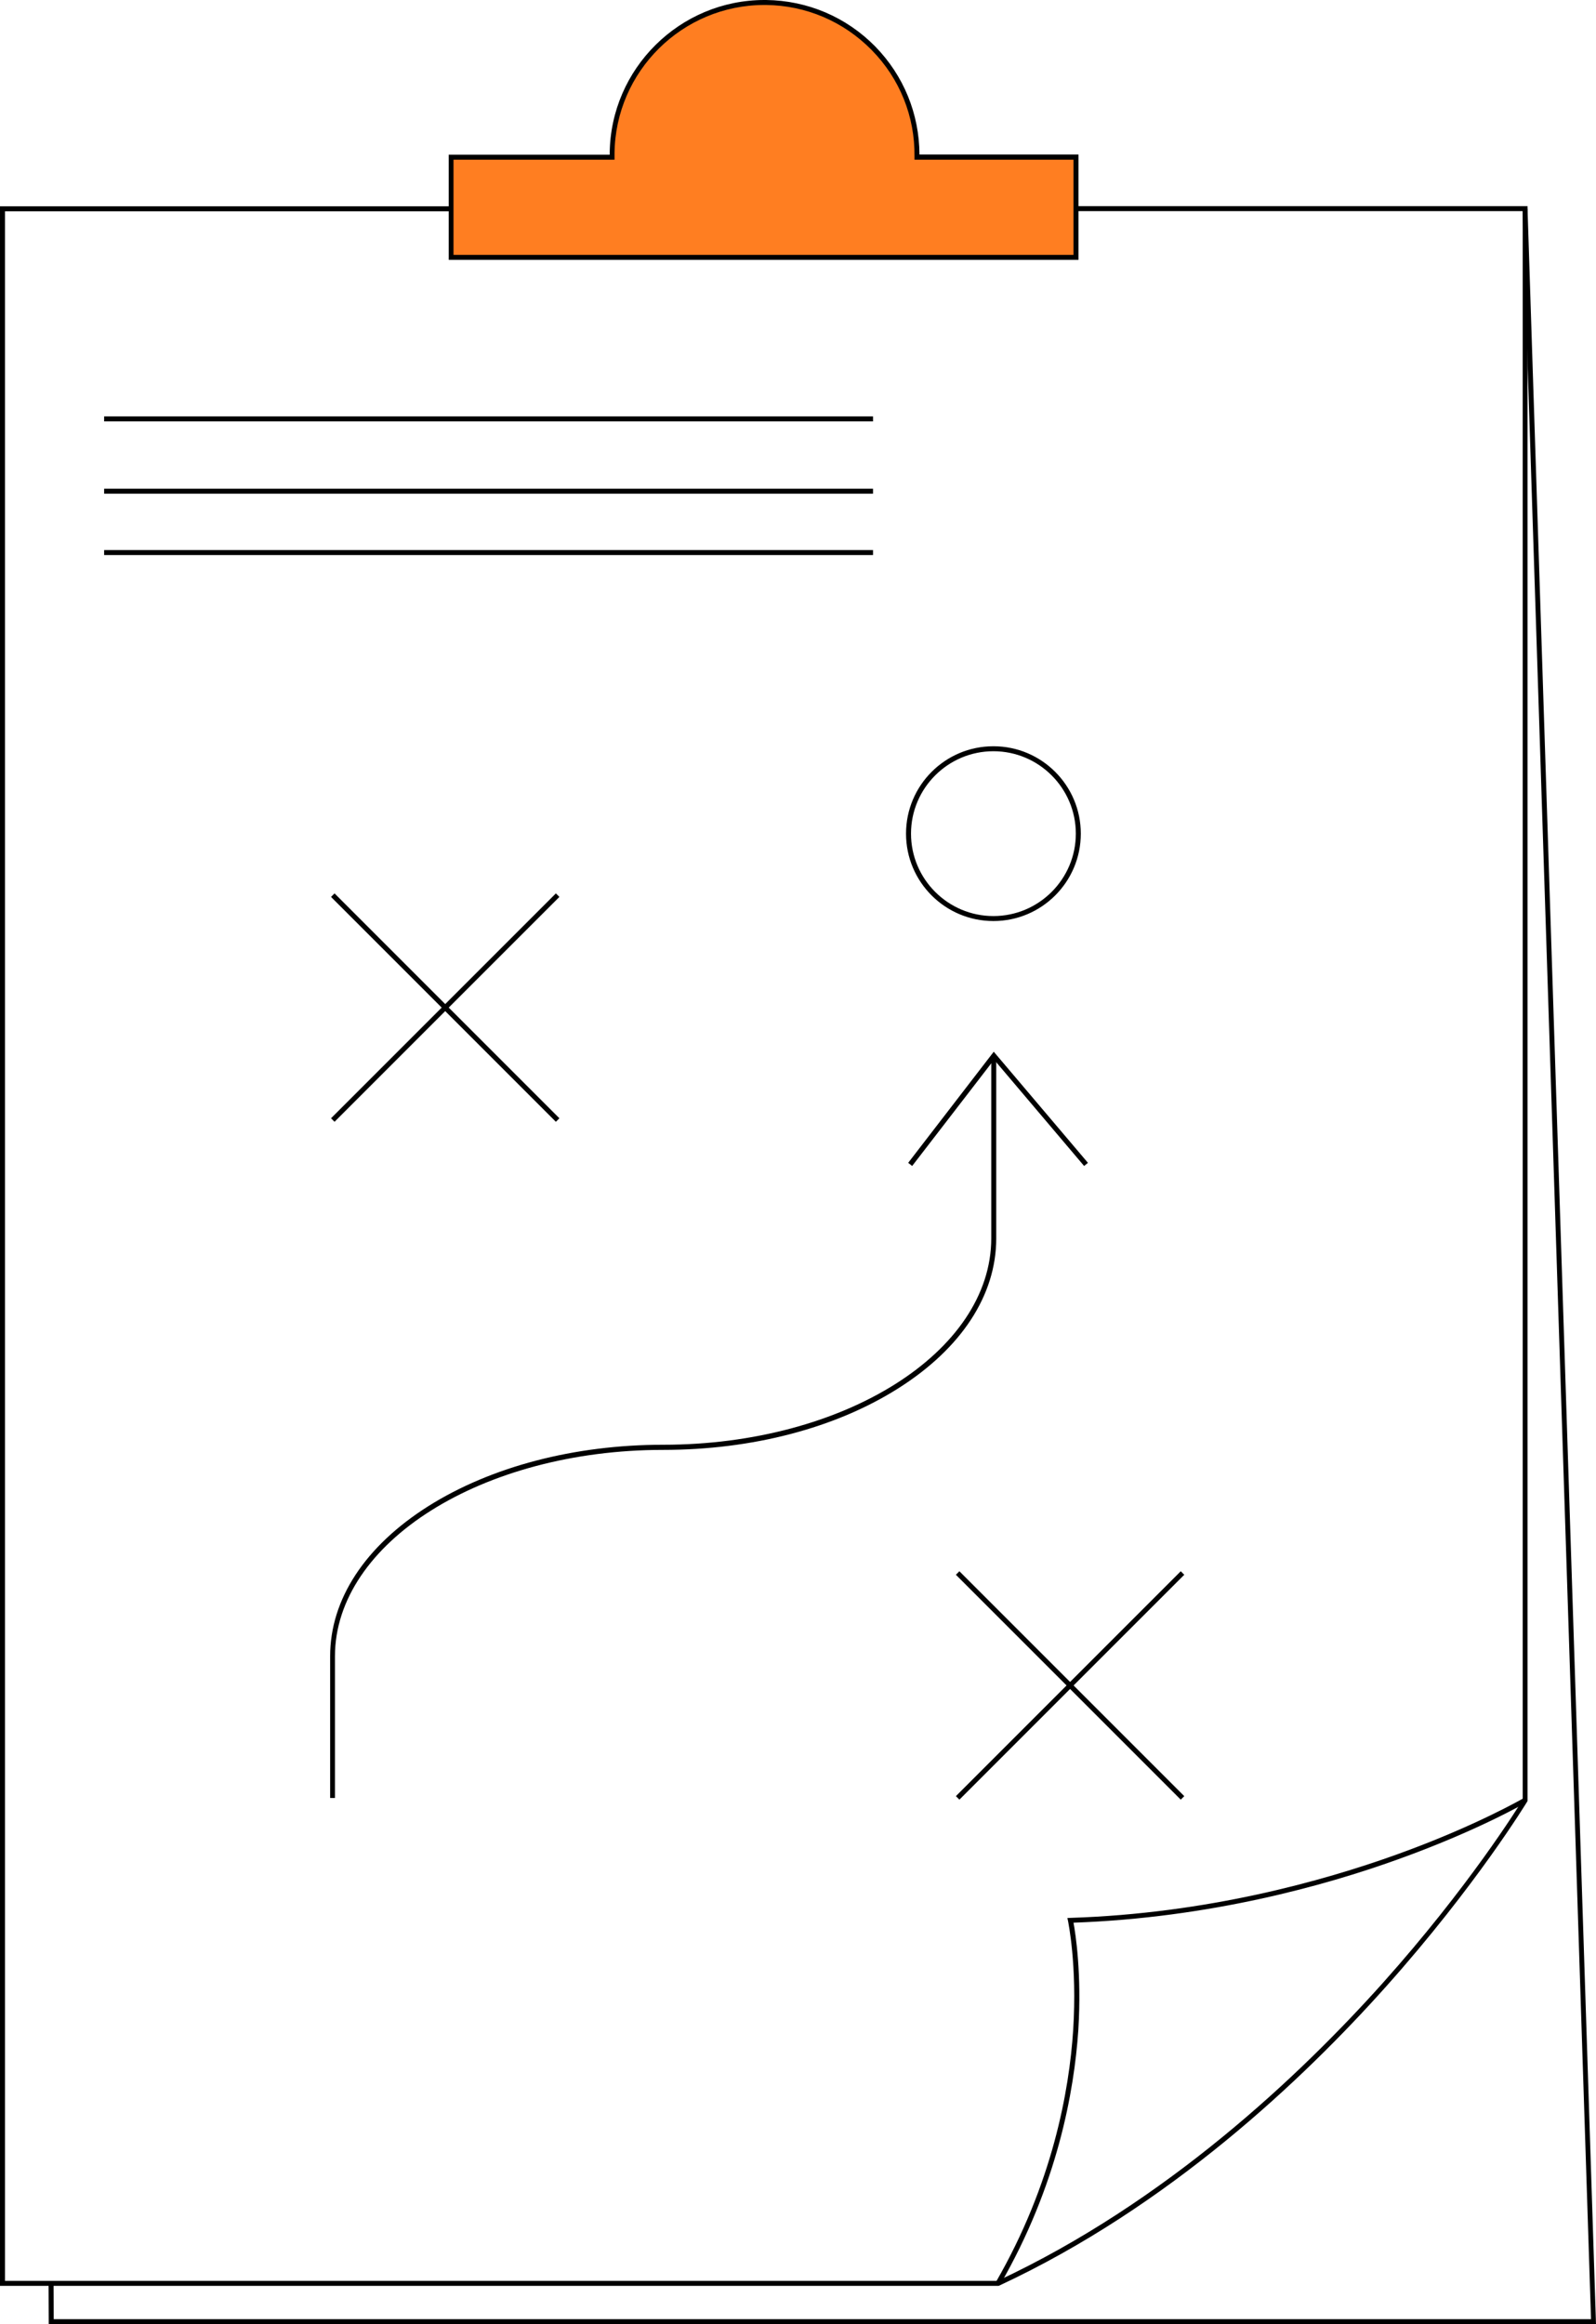 <?xml version="1.0" encoding="utf-8"?>
<!-- Generator: Adobe Illustrator 26.3.1, SVG Export Plug-In . SVG Version: 6.00 Build 0)  -->
<svg version="1.1" id="Ebene_1" xmlns="http://www.w3.org/2000/svg" xmlns:xlink="http://www.w3.org/1999/xlink" x="0px" y="0px"
	 viewBox="0 0 962.5 1401.5" style="enable-background:new 0 0 962.5 1401.5;" xml:space="preserve">
<style type="text/css">
	.st0{fill:#FF7E21;}
</style>
<g id="Ebene_1_00000179615427265138968230000013616653197971290029_">
	<g>
		<path d="M602.2,1378.4H0v-1254h271.6v3H3v1248h598.6c101.6-47.4,182.3-123.8,232.2-179.5c51.7-57.8,81.7-106,84.5-110.6V127.3
			H648.8v-3h272.4V1086l-0.2,0.4c-0.3,0.5-30.8,50.7-85,111.4c-50.1,56.1-131.2,132.9-233.5,180.5L602.2,1378.4z"/>
	</g>
	<g>
		<path class="st0" d="M553,94.8v-0.4C553.5,43.6,512.8,2,462,1.5c-50.8-0.5-92.3,40.2-92.9,90.9c0,0.6,0,1.3,0,1.9v0.4h-97.1v60.4
			h376.8V94.8H553z"/>
		<path d="M650.4,156.7H270.6V93.3h97.1c0-0.3,0-0.6,0-0.9C368.2,41.3,410,0,461,0c0.3,0,0.7,0,1,0c24.9,0.3,48.3,10.2,65.8,28
			c17.2,17.6,26.6,40.7,26.7,65.2h95.9V156.7z M273.6,153.7h373.8V96.3h-95.9v-1.9c0.3-24.2-8.9-47-25.8-64.2
			C508.7,12.9,486.1,3.3,462,3c-0.3,0-0.6,0-1,0c-49.4,0-89.9,39.9-90.4,89.5c0,0.6,0,1.3,0,1.9v1.9h-97.1V153.7z"/>
	</g>
	<g>
		<rect x="62.8" y="251.1" width="463.7" height="3"/>
	</g>
	<g>
		<rect x="62.8" y="294.7" width="463.7" height="3"/>
	</g>
	<g>
		<rect x="62.8" y="331.7" width="463.7" height="3"/>
	</g>
	<g>
		<rect x="644" y="920.5" transform="matrix(0.707 -0.707 0.707 0.707 -529.63 754.121)" width="3" height="191.8"/>
	</g>
	<g>
		<rect x="549.6" y="1014.9" transform="matrix(0.707 -0.707 0.707 0.707 -529.63 754.121)" width="191.8" height="3"/>
	</g>
	<g>
		<rect x="267.1" y="511.7" transform="matrix(0.707 -0.707 0.707 0.707 -350.977 367.916)" width="3" height="191.8"/>
	</g>
	<g>
		<rect x="172.7" y="606.1" transform="matrix(0.707 -0.707 0.707 0.707 -350.977 367.916)" width="191.8" height="3"/>
	</g>
	<g>
		<path d="M202.1,1084.2h-3v-85.5c0-34.2,21-66.3,59.1-90.4c37.9-23.9,88.2-37.1,141.8-37.1c109.1,0,197.8-55.9,197.8-124.5V636.6h3
			v110.2c0,34.2-21,66.3-59.1,90.4c-37.9,24-88.2,37.1-141.8,37.1c-109.1,0-197.9,55.9-197.9,124.5V1084.2z"/>
	</g>
	<g>
		<polygon points="653.8,703.1 599.5,639 550.1,703.1 547.7,701.2 599.3,634.2 656.1,701.2 		"/>
	</g>
	<g>
		<path d="M599.1,555.4c-29.1,0-52.7-23.6-52.7-52.7s23.6-52.7,52.7-52.7s52.7,23.6,52.7,52.7S628.2,555.4,599.1,555.4z M599.1,453
			c-27.4,0-49.7,22.3-49.7,49.7s22.3,49.7,49.7,49.7s49.7-22.3,49.7-49.7S626.5,453,599.1,453z"/>
	</g>
	<g>
		<path d="M603.2,1377.6l-2.6-1.5c34.2-59.3,44.2-115.3,46.6-151.9c2.5-39.6-3.1-65.5-3.1-65.8l-0.4-1.8l1.8-0.1
			c82.3-2.6,152.2-22.2,196.5-38.1c47.9-17.2,76.8-34.1,77.1-34.2l1.5,2.6c-0.3,0.2-29.3,17.1-77.5,34.4
			c-44.1,15.9-113.8,35.3-195.7,38.2c1.2,6.5,5,30.6,2.9,64.8C647.8,1261.2,637.7,1317.8,603.2,1377.6z"/>
	</g>
	<g>
		<polygon points="962.5,1401.5 29.4,1401.5 29.3,1376.9 32.3,1376.9 32.4,1398.5 959.5,1398.5 918.2,125.9 921.2,125.8 		"/>
	</g>
</g>
</svg>
